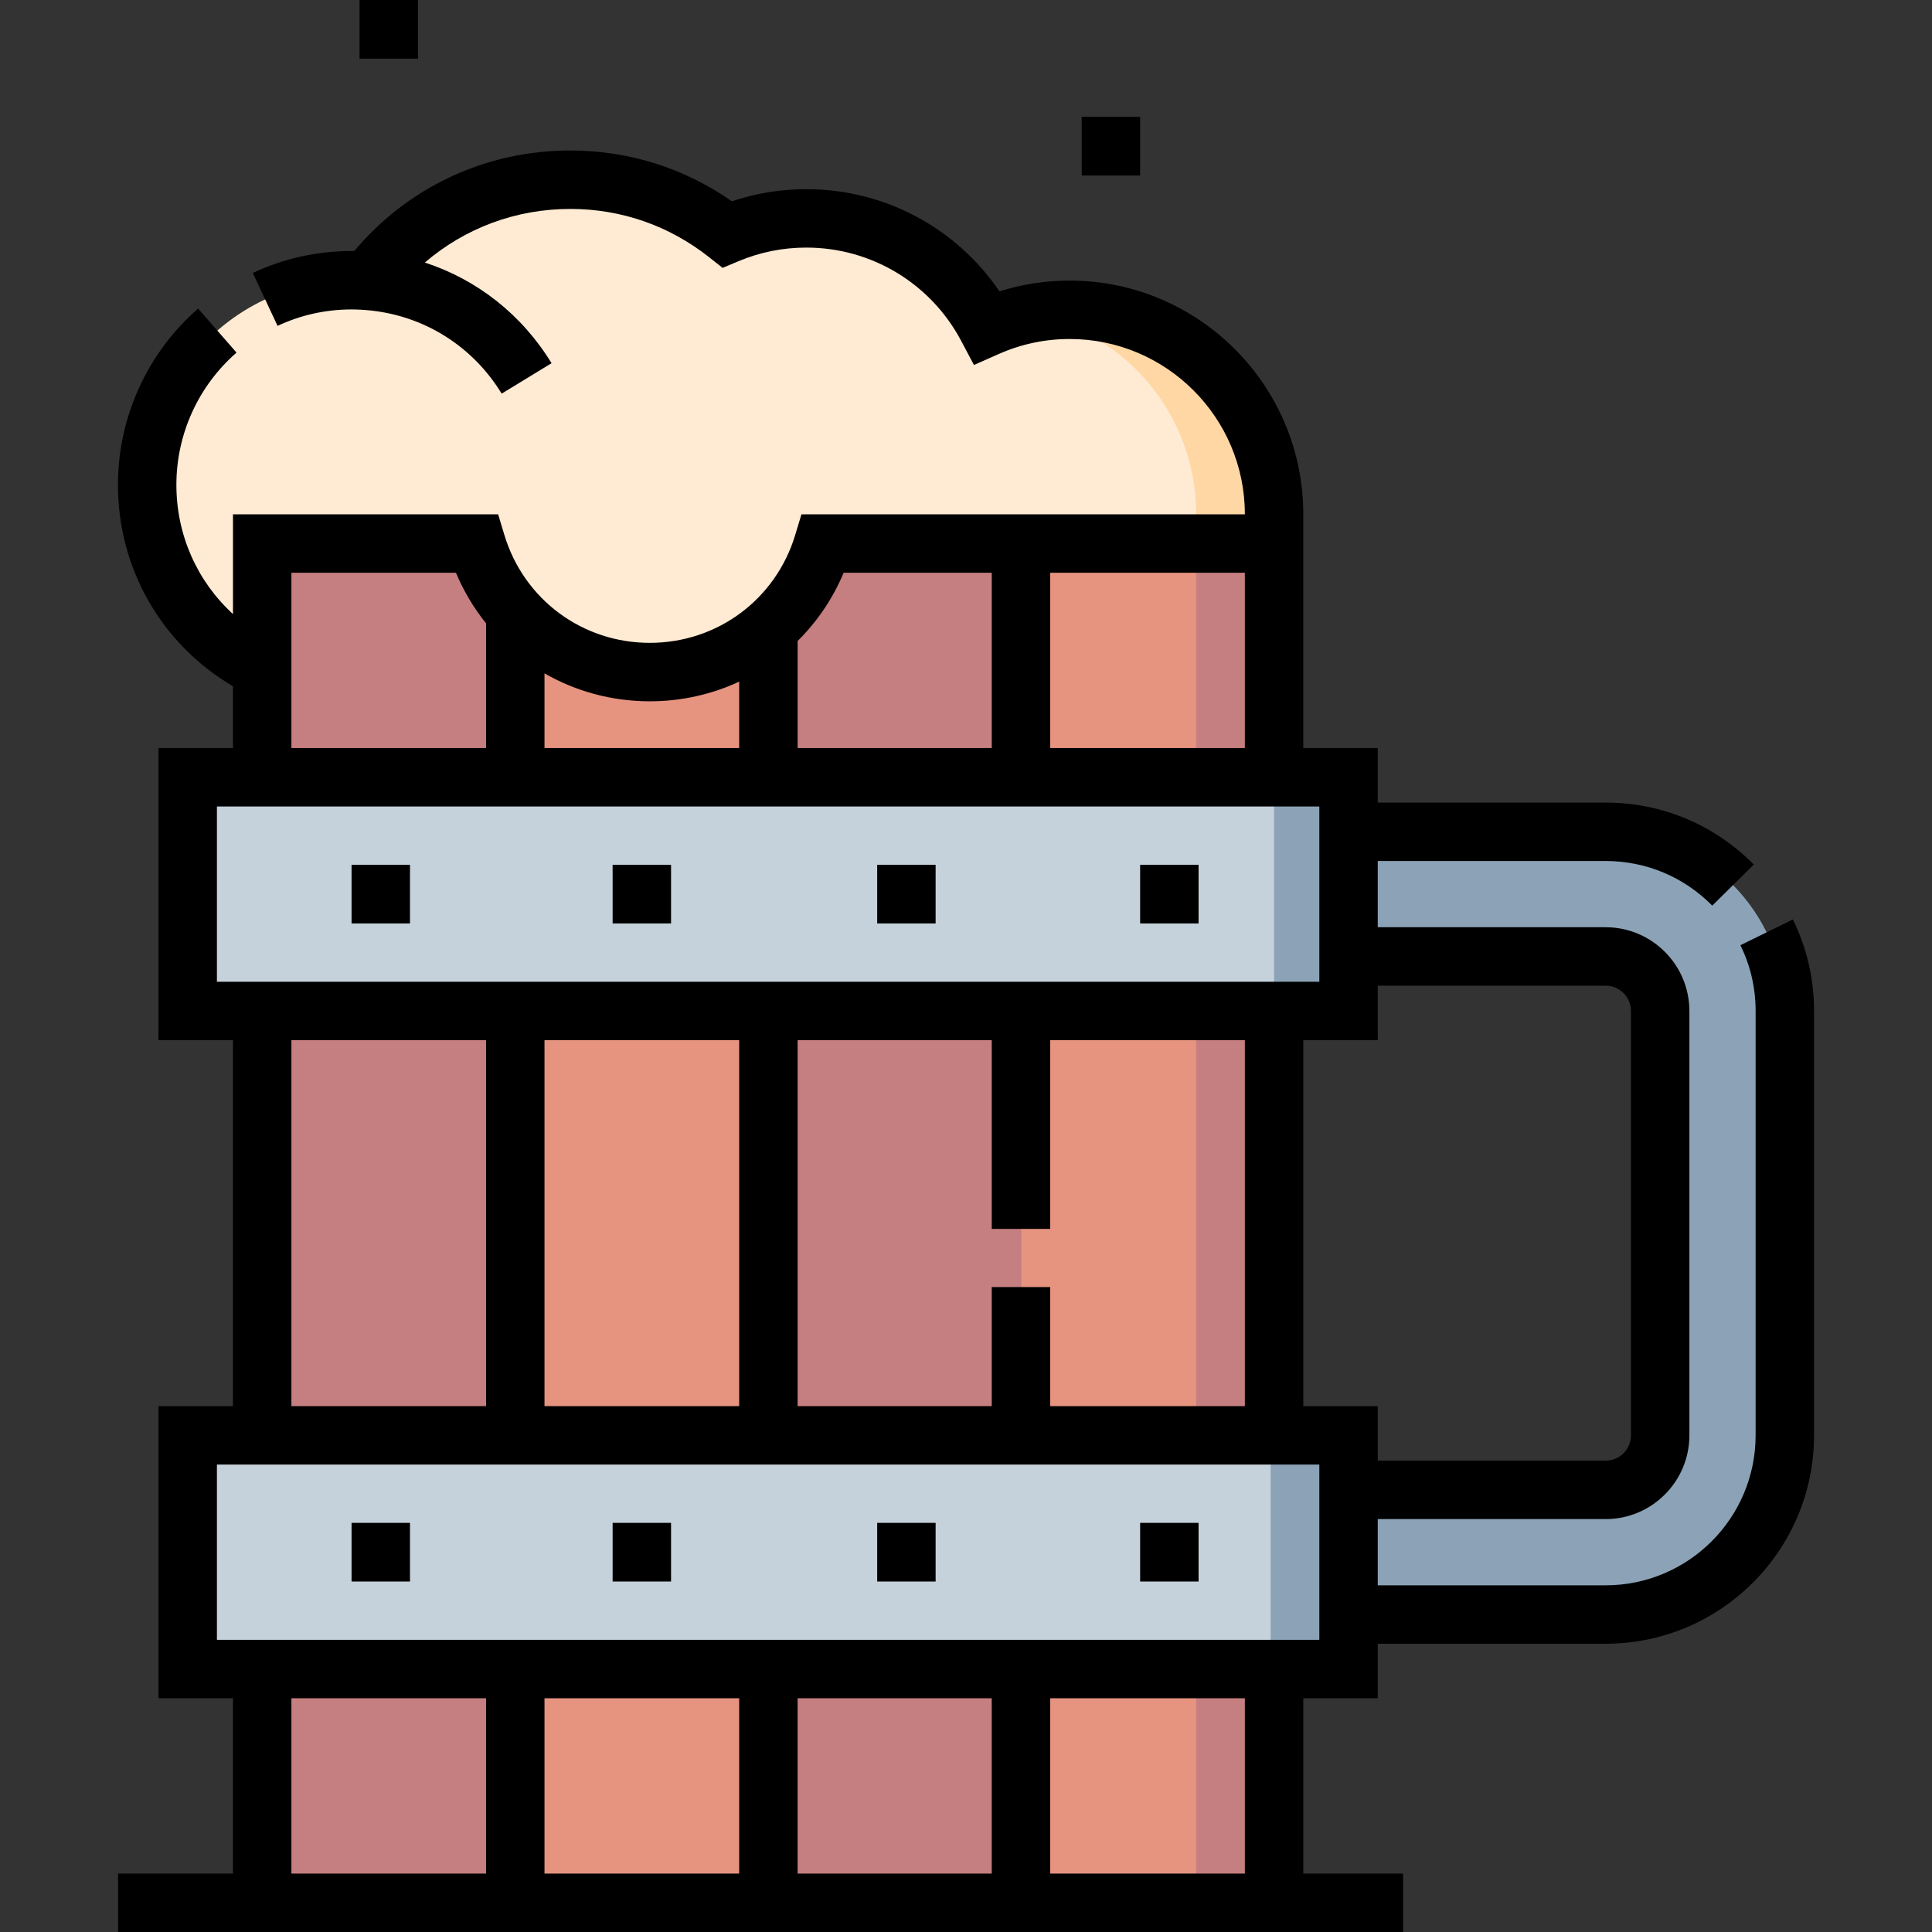 <?xml version="1.0" encoding="utf-8"?><!DOCTYPE svg PUBLIC "-//W3C//DTD SVG 1.1//EN" "http://www.w3.org/Graphics/SVG/1.1/DTD/svg11.dtd"><svg viewBox="0 0 495.969 495.969" xmlns="http://www.w3.org/2000/svg"><rect x="0" y="0" width="495.969" height="495.969" fill="#333333" stroke="none"/><path d="m67.305 139.531h64.975v348.938h-64.975z" fill="#c67f80"/><path d="m132.28 139.531h64.975v348.938h-64.975z" fill="#e69480"/><path d="m197.12 139.531h64.975v348.938h-64.975z" fill="#c67f80"/><path d="m262.095 139.531h64.975v348.938h-64.975z" fill="#e69480"/><path d="m307.07 139.531h20v348.938h-20z" fill="#c67f80"/><path d="m48.188 199.531h298v60h-298z" fill="#c6d2db"/><path d="m327.07 199.531h19.118v60h-19.118z" fill="#8ca3b7"/><path d="m48.188 368.469h298v60h-298z" fill="#c6d2db"/><path d="m326.188 368.469h20v60h-20z" fill="#8ca3b7"/><path d="m346.188 382.469h66c7.72 0 14-6.28 14-14v-108.938c0-7.72-6.28-14-14-14h-66v-32h66c25.364 0 46 20.636 46 46v108.938c0 25.364-20.636 46-46 46h-66z" fill="#8ca3b7"/><path d="m327.07 132c0-28.978-23.491-52.469-52.469-52.469-7.553 0-14.727 1.608-21.216 4.482-8.804-16.622-26.269-27.951-46.388-27.951-7.203 0-14.067 1.454-20.315 4.081-11.076-8.761-25.061-14.005-40.28-14.005-21.253 0-40.121 10.203-51.98 25.975-1.357-.105-2.725-.175-4.109-.175-29.012 0-52.531 23.519-52.531 52.531 0 20.759 12.045 38.701 29.524 47.232v-32.169h20.617 34.387c5.786 19.096 23.517 33 44.503 33s38.717-13.904 44.503-33h115.209c.352-2.461.545-4.974.545-7.532z" fill="#ffebd3"/><path d="m274.601 79.531c-3.412 0-6.74.344-9.969.969 24.178 4.682 42.438 25.954 42.438 51.5 0 2.558-.192 5.071-.546 7.531h20c.354-2.46.546-4.973.546-7.531 0-28.977-23.491-52.469-52.469-52.469z" fill="#ffd7a5"/><path d="m460.25 236.04-13.467 6.605c2.591 5.283 3.905 10.964 3.905 16.886v108.938c0 21.229-17.271 38.5-38.5 38.5h-58.5v-17h58.5c11.855 0 21.5-9.645 21.5-21.5v-108.938c0-11.855-9.645-21.5-21.5-21.5h-58.5v-17h58.5c10.35 0 20.07 4.068 27.37 11.455l10.669-10.544c-10.14-10.26-23.649-15.911-38.039-15.911h-58.5v-14h-19.118s0-57.548 0-60.031c0-33.067-26.902-59.969-59.969-59.969-6.175 0-12.213.928-18.023 2.766-11.1-16.332-29.55-26.235-49.581-26.235-6.567 0-12.982 1.047-19.126 3.118-12.194-8.546-26.442-13.042-41.469-13.042-21.649 0-41.642 9.354-55.46 25.803-.212-.002-.422-.004-.629-.004-8.879 0-17.43 1.895-25.416 5.632l6.357 13.586c5.981-2.799 12.394-4.218 19.059-4.218.802 0 1.597.035 2.391.076.364.021.74.046 1.14.077l.161.012c14.355 1.153 27.171 8.977 34.782 21.45l12.805-7.813c-7.617-12.484-19.148-21.482-32.523-25.841 10.298-8.844 23.378-13.761 37.334-13.761 13.062 0 25.381 4.283 35.627 12.387l3.475 2.749 4.084-1.717c5.517-2.319 11.374-3.495 17.409-3.495 16.697 0 31.932 9.181 39.76 23.961l3.272 6.178 6.393-2.831c5.753-2.548 11.869-3.84 18.179-3.84 24.796 0 44.969 20.173 44.969 44.969v.031h-113.821l-1.613 5.325c-5.015 16.553-20.015 27.675-37.325 27.675s-32.31-11.122-37.325-27.675l-1.613-5.325h-68.069v7.5 18.104c-9.165-8.38-14.524-20.265-14.524-33.167 0-13.011 5.628-25.384 15.441-33.946l-9.861-11.3c-13.079 11.411-20.58 27.904-20.58 45.249 0 21.531 11.199 40.931 29.524 51.705v15.858h-19.117v75h19.118v93.938h-19.118v75h19.118v45h-29.493v15h329.875v-15h-25.618v-45h19.118v-14h58.5c29.5 0 53.5-24 53.5-53.5v-108.939c0-8.231-1.83-16.135-5.438-23.491zm-48.062 16.991c3.584 0 6.5 2.916 6.5 6.5v108.938c0 3.584-2.916 6.5-6.5 6.5h-58.5v-14h-19.118v-93.938h19.118v-14zm-157.593 77.375v30.563h-49.839v-93.938h49.839v48.438h15v-48.438h49.975v93.938h-49.975v-30.563zm-64.84-63.375v93.938h-49.975v-93.938zm79.84-75v-45h49.975v45zm-53.017-45h38.017v45h-49.839v-27.479c4.968-4.909 9.017-10.824 11.822-17.521zm-26.823 27.952v17.048h-49.975v-19.172c7.996 4.6 17.246 7.172 27.032 7.172 8.159 0 15.945-1.789 22.943-5.048zm-114.95-27.952h42.242c1.99 4.75 4.609 9.104 7.733 12.989v32.011h-49.975zm-19.117 60h283v45h-283zm19.117 60h49.975v93.938h-49.975zm-19.117 108.938h283v45h-283zm134.067 60v45h-49.975v-45zm15 0h49.839v45h-49.839zm-129.95 0h49.975v45h-49.975zm244.765 45h-49.975v-45h49.975z"/><path d="m90.25 222h15v15.063h-15z"/><path d="m157.268 222h15v15.063h-15z"/><path d="m225.188 222h15v15.063h-15z"/><path d="m292.688 222h15v15.063h-15z"/><path d="m277.688 30h15v15.063h-15z"/><path d="m92.292 0h15v15.063h-15z"/><path d="m90.25 390.938h15v15.063h-15z"/><path d="m157.268 390.938h15v15.063h-15z"/><path d="m225.188 390.938h15v15.063h-15z"/><path d="m292.688 390.938h15v15.063h-15z"/></svg>